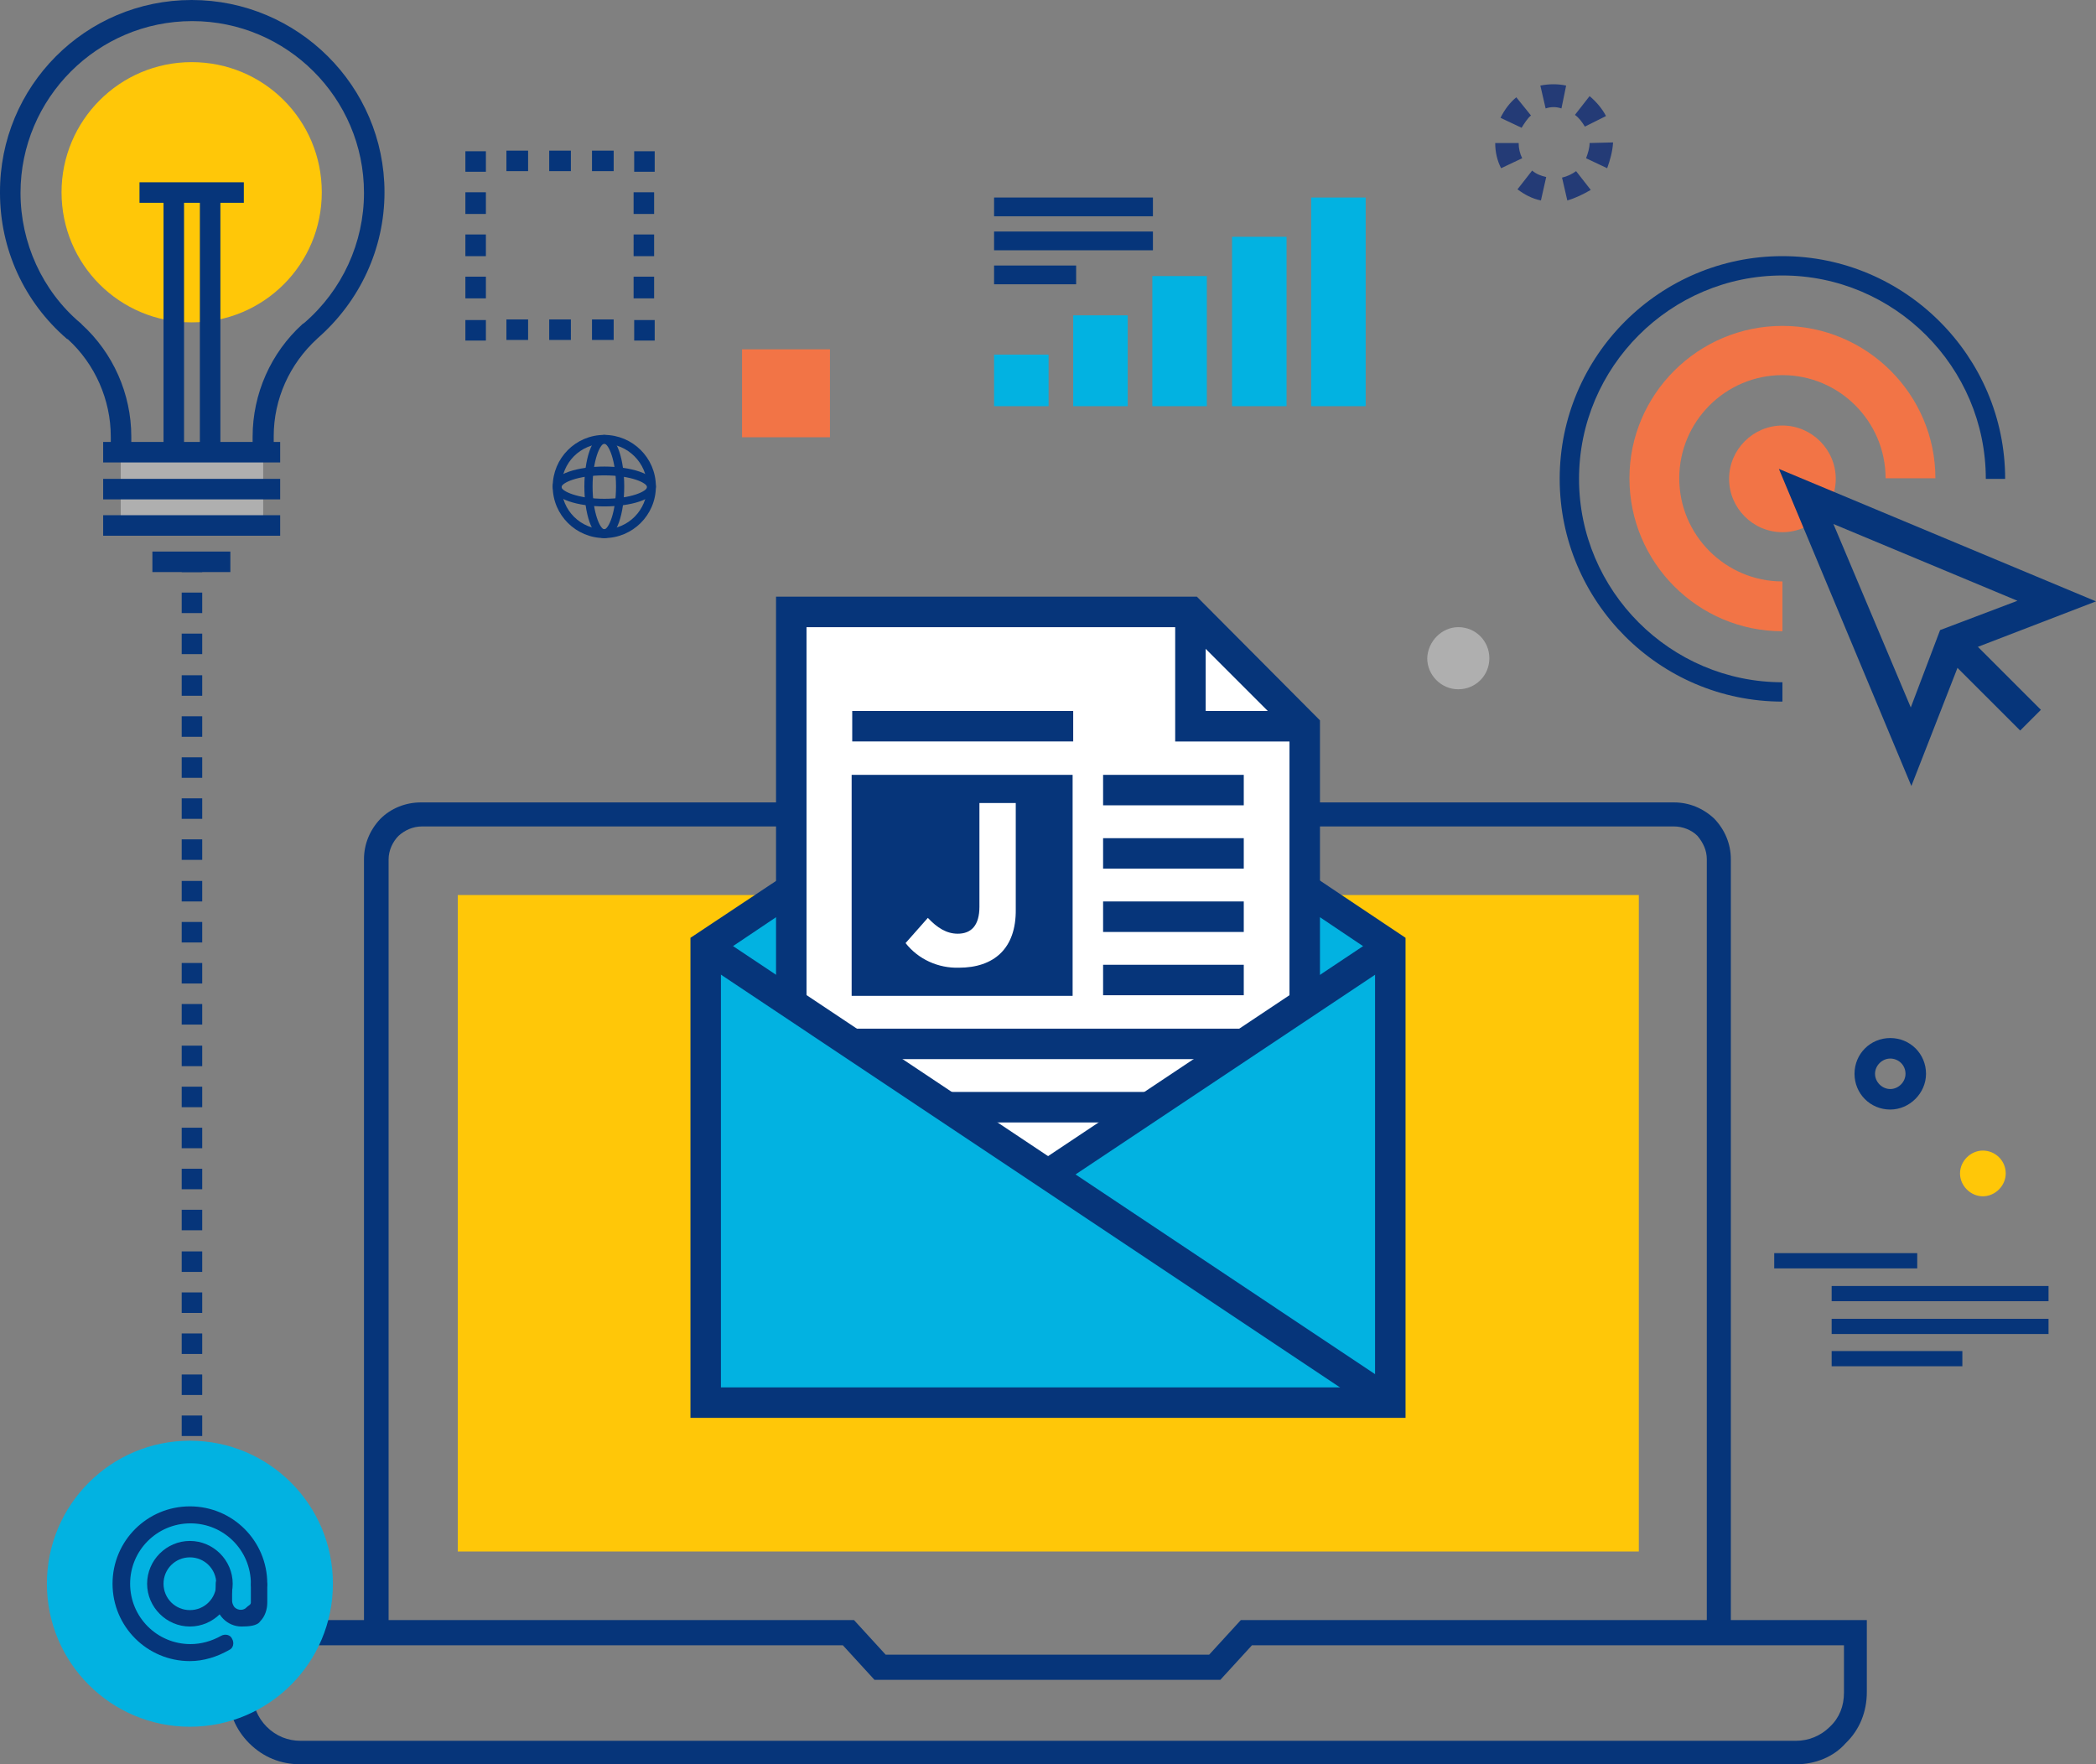 <svg id="Layer_1" xmlns="http://www.w3.org/2000/svg" viewBox="0 0 357.6 301"><rect x="0" y="0" width="357.6" height="301" fill="#808080" stroke="none"/><path fill="#06357A" d="M322.5 189.3c-3.4 0-6.1-2.7-6.1-6.1 0-3.4 2.7-6.1 6.1-6.1s6.1 2.7 6.1 6.1c0 3.3-2.8 6.1-6.1 6.1zm0-8.7c-1.4 0-2.6 1.2-2.6 2.6 0 1.4 1.2 2.6 2.6 2.6s2.6-1.2 2.6-2.6c0-1.5-1.2-2.6-2.6-2.6zm-10 38.8h37v2.6h-37zm0 5.6h37v2.6h-37zm0 5.5h22.3v2.6h-22.3zm-9.8-16.7h24.4v2.6h-24.4zM31 95.8h3.5v1.8H31zm3.5 156.3H31v-3.5h3.5v3.5zm0-7.1H31v-3.5h3.5v3.5zm0-7H31v-3.5h3.5v3.5zm0-7H31v-3.5h3.5v3.5zm0-7H31v-3.5h3.5v3.5zm0-7H31v-3.5h3.5v3.5zm0-7.1H31v-3.5h3.5v3.5zm0-7H31v-3.5h3.5v3.5zm0-7H31v-3.5h3.5v3.5zm0-7H31v-3.5h3.5v3.5zm0-7H31v-3.5h3.5v3.5zm0-7.1H31v-3.5h3.5v3.5zm0-7H31v-3.5h3.5v3.5zm0-7H31v-3.5h3.5v3.5zm0-7H31v-3.5h3.5v3.5zm0-7.1H31v-3.5h3.5v3.5zm0-7H31v-3.5h3.5v3.5zm0-7H31v-3.5h3.5v3.5zm0-7H31v-3.5h3.5v3.5zm0-7H31v-3.5h3.5v3.5zm0-7.1H31v-3.5h3.5v3.5zm0-7H31v-3.5h3.5v3.5zm-3.5 151h3.5v1.8H31z"/><path fill="#AFAFAF" d="M20.6 77.2h24.3v12.4H20.6z"/><path fill="#06357A" d="M17.6 75.4h30.2v3.5H17.6zm0 12.5h30.2v3.5H17.6zm0-6.2h30.2v3.5H17.6zM26 94.1h13.3v3.5H26z"/><path fill="#FFC708" d="M10.5 32.8c0 12.3 9.9 22.2 22.2 22.2s22.2-9.9 22.2-22.2S45 10.6 32.7 10.6s-22.2 10-22.2 22.2z"/><path fill="#06357A" d="M27.9 32.8h3.5v44.4h-3.5zm6.2 0h3.5v44.4h-3.5z"/><path fill="#06357A" d="M23.8 31.1h17.8v3.5H23.8z"/><path fill="#06357A" d="M46.6 77.2h-3.5v-2.7c0-7.3 3.1-14.3 8.5-19.2l.3-.2c6.5-5.6 10.2-13.7 10.2-22.2 0-16.2-13.2-29.3-29.3-29.3-16.2 0-29.3 13.2-29.3 29.3 0 8.5 3.7 16.7 10.2 22.2.1.1.2.1.2.2 5.4 4.9 8.5 11.9 8.5 19.2v2.7h-3.5v-2.7c0-6.3-2.7-12.4-7.3-16.6l-.2-.1C4.1 51.5 0 42.5 0 32.9-.1 14.7 14.6 0 32.7 0s32.9 14.7 32.9 32.8c0 9.6-4.2 18.6-11.4 24.9l-.1.1c-4.7 4.3-7.4 10.3-7.4 16.6v2.8h-.1zm61.6-22.6h3.5v3.5h-3.5zm-3.6 3.4H101v-3.5h3.7V58h-.1zm-7.2 0h-3.7v-3.5h3.7V58zm-7.3 0h-3.7v-3.5h3.7V58zm-10.7-3.4h3.5v3.5h-3.5zm3.5-3.7h-3.5v-3.7h3.5v3.7zm0-7.2h-3.5V40h3.5v3.7zm0-7.2h-3.5v-3.7h3.5v3.7zm-3.5-10.7h3.5v3.5h-3.5zm25.2 3.4H101v-3.5h3.7v3.5h-.1zm-7.2 0h-3.7v-3.5h3.7v3.5zm-7.3 0h-3.7v-3.5h3.7v3.5zm18.1-3.4h3.5v3.5h-3.5zm3.4 25.1h-3.5v-3.7h3.5v3.7zm0-7.2h-3.5V40h3.5v3.7zm0-7.2h-3.5v-3.7h3.5v3.7z"/><path fill="#F27446" d="M126.6 59.6h15v15h-15z"/><g fill="#06357A"><path d="M103.1 91.8c-4.8 0-8.8-3.9-8.8-8.8 0-4.8 3.9-8.8 8.8-8.8 4.8 0 8.8 3.9 8.8 8.8s-4 8.8-8.8 8.8zm0-16.1c-4.1 0-7.3 3.3-7.3 7.3 0 4.1 3.3 7.3 7.3 7.3 4.1 0 7.3-3.3 7.3-7.3s-3.3-7.3-7.3-7.3z"/><path d="M103.1 91.8c-2.2 0-3.4-4.4-3.4-8.8s1.2-8.8 3.4-8.8 3.4 4.4 3.4 8.8-1.2 8.8-3.4 8.8zm0-16.1c-.7 0-2 2.8-2 7.3s1.3 7.3 2 7.3 2-2.8 2-7.3-1.3-7.3-2-7.3z"/><path d="M103.1 86.4c-4.4 0-8.8-1.2-8.8-3.4s4.4-3.4 8.8-3.4 8.8 1.2 8.8 3.4c0 2.3-4.5 3.4-8.8 3.4zm0-5.3c-4.6 0-7.3 1.3-7.3 2s2.8 2 7.3 2c4.6 0 7.3-1.3 7.3-2s-2.7-2-7.3-2z"/></g><path d="M262.9 34.2c-1.5-.3-2.8-1-4-1.9l2.5-3.2c.7.6 1.5.9 2.4 1.1l-.9 4zm4.5 0l-.9-3.9c.9-.2 1.7-.6 2.4-1.1l2.5 3.2c-1.2.7-2.6 1.4-4 1.8zm-11.3-5.5c-.7-1.4-1-2.8-1-4.3h4c0 .9.2 1.8.6 2.6l-3.6 1.7zm18.1 0l-3.6-1.7c.3-.8.6-1.7.6-2.6l4-.1v.1c-.1 1.5-.5 2.9-1 4.3zm-14.6-6.9l-3.6-1.7c.7-1.4 1.6-2.6 2.7-3.5l2.5 3.1c-.6.5-1.1 1.3-1.6 2.1zm10.8-.2c-.5-.8-1-1.5-1.7-2l2.5-3.2c1.1.9 2.2 2.2 2.8 3.4l-3.6 1.8zm-6.7-3.1l-.9-3.9c1.5-.3 3-.3 4.4 0l-.8 3.9c-.9-.3-1.8-.3-2.7 0z" fill="#243B76"/><path fill="#AFAFAF" d="M248.8 107c3 0 5.3 2.4 5.3 5.3 0 3-2.4 5.3-5.3 5.3s-5.3-2.4-5.3-5.3c.1-2.9 2.5-5.3 5.3-5.3z"/><path fill="#06357A" d="M304.1 119.7c-21 0-38-17.1-38-38 0-21 17.1-38 38-38s38 17.1 38 38h-3.3c0-19.1-15.6-34.7-34.7-34.7s-34.7 15.6-34.7 34.7 15.6 34.7 34.7 34.7v3.3z"/><path fill="#F27446" d="M304.1 55.6c-14.4 0-26.1 11.7-26.1 26 0 14.4 11.7 26.1 26.1 26.1v-8.5c-9.7 0-17.6-7.9-17.6-17.6S294.4 64 304.1 64s17.6 7.9 17.6 17.6h8.5c0-14.3-11.7-26-26.1-26z"/><path fill="#F27446" d="M313.2 81.7c0 5-4.1 9.1-9.1 9.1s-9.1-4.1-9.1-9.1 4.1-9.1 9.1-9.1 9.1 4.1 9.1 9.1z"/><g fill="#06357A"><path d="M326.1 134.1L303.5 80l54.1 22.6-22.6 8.7-8.9 22.8zm-13.3-44.7l13.2 31.3 5-13.2 13.2-5-31.4-13.1z"/><path transform="rotate(-45.012 339.692 116.161)" d="M337.212 106.668h5v19.001h-5z"/></g><path fill="#FFC708" d="M342.2 200.2c0 2.1-1.8 3.9-3.9 3.9s-3.9-1.8-3.9-3.9 1.8-3.9 3.9-3.9 3.9 1.7 3.9 3.9z"/><path fill="#06357A" d="M295.4 278.5h-4.2V146.6c0-1.5-.6-2.8-1.6-4-1-1-2.5-1.6-4-1.6H72c-1.5 0-2.9.6-4 1.6-1 1-1.7 2.5-1.7 4v131.9h-4.2V146.6c0-2.6 1-5 2.8-6.9 1.8-1.8 4.3-2.8 6.9-2.8h213.8c2.6 0 5 1 6.9 2.8 1.8 1.9 2.8 4.3 2.8 6.9v131.9h.1z"/><path fill="#06357A" d="M306.5 301H51.2c-3.3 0-6.3-1.2-8.7-3.6-2.3-2.3-3.6-5.4-3.6-8.7v-12.3h106.8l5.4 5.9h55.2l5.4-5.9h106.8v12.3c0 3.3-1.2 6.4-3.6 8.7-2.1 2.4-5.3 3.6-8.4 3.6zM43.1 280.7v8.1c0 2.1.8 4.2 2.4 5.8s3.6 2.4 5.8 2.4h255.1c2.1 0 4.2-.8 5.8-2.4 1.6-1.5 2.4-3.5 2.4-5.8v-8.1h-101l-5.4 5.9h-59l-5.4-5.9H43.1z"/><path fill="#FFC708" d="M78.1 152.7h201.5v112H78.1z"/><path fill="#02B2E1" d="M223.7 152.4l12.5 8.8-13.5 9.6zm-103.9 8.2l15.3 10.2v-19.2z"/><path fill="#FFF" d="M222.6 126.5l.6 87.3h-88.7v-110h66"/><path fill="#02B2E1" d="M120.4 161.4l58.4 38.9 58.4-38.9v77.9H120.4z"/><path transform="rotate(-33.688 208.025 180.886)" fill="#06357A" d="M172.932 178.294h70.203v5.2h-70.203z"/><path fill="#06357A" d="M239.8 241.9h-122V160l15.8-10.5 2.8 4.3-13.4 9v73.9h111.6v-73.9l-13.4-9 2.9-4.3 15.7 10.5z"/><path transform="rotate(-56.308 178.768 200.336)" fill="#06357A" d="M176.161 130.13h5.2v140.394h-5.2z"/><g fill="#06357A"><path d="M225.2 171.1H220V125l-18-18h-64.4v64.1h-5.2v-69.3h71.8l21 21.1z"/><path d="M222.6 126.5h-22.1v-22.1h5.2v16.9h16.9z"/></g><path d="M188.2 164.6h24v5.2h-24zm0-10.8h24v5.2h-24zm0-10.8h24v5.2h-24zm0-10.8h24v5.2h-24zm-42.8-10.9h37.7v5.2h-37.7zm0 54.2h66.9v5.2h-66.9zm16.2 10.8h34.3v5.2h-34.3zm-16.3-54.1H183v37.7h-37.7z" fill="#06357A"/><path fill="#FFF" d="M163.6 165.1c-3.5.1-6.9-1.4-9.1-4.2l3.8-4.3c1.6 1.7 3.2 2.7 5.1 2.7 2.3 0 3.7-1.4 3.7-4.6V137h6.2v18.1c.1 6.8-3.8 10-9.7 10z"/><path d="M169.6 60.5h9.3v8.8h-9.3zm13.5-6.7h9.3v15.5h-9.3zm13.5-6.7h9.3v22.2h-9.3zm13.6-6.7h9.3v28.9h-9.3zm13.5-6.7h9.3v35.6h-9.3z" fill="#02B2E1"/><path d="M169.6 39.5h27.1v3.2h-27.1zm0 5.8h14v3.2h-14zm0-11.6h27.1v3.2h-27.1z" fill="#06357A"/><circle fill="#02B2E1" cx="32.4" cy="270.2" r="24.4"/><g fill="#06357A"><path d="M32.4 283.4c-7.3 0-13.2-5.9-13.2-13.2 0-7.3 5.9-13.2 13.2-13.2s13.2 5.9 13.2 13.2c0 .8-.6 1.4-1.4 1.4s-1.4-.6-1.4-1.4c0-5.7-4.6-10.3-10.3-10.3s-10.3 4.6-10.3 10.3c0 5.7 4.6 10.3 10.3 10.3 1.8 0 3.6-.5 5.2-1.4.7-.4 1.6-.2 1.9.5.4.7.2 1.6-.5 1.9-2.1 1.2-4.4 1.9-6.7 1.9z"/><path d="M32.4 277.5c-4 0-7.3-3.3-7.3-7.3s3.3-7.3 7.3-7.3 7.3 3.3 7.3 7.3-3.3 7.3-7.3 7.3zm0-11.8c-2.5 0-4.5 2-4.5 4.5s2 4.5 4.5 4.5 4.5-2 4.5-4.5-2-4.5-4.5-4.5z"/><path d="M41.2 277.5c-1.2 0-2.3-.5-3.1-1.3s-1.3-1.9-1.3-3.1v-2.9c0-.8.6-1.4 1.4-1.4s1.4.6 1.4 1.4v2.9c0 .3.1.7.4 1.1.6.6 1.6.6 2.1 0 .3-.3.7-.4.7-.8v-2.9c0-.8.6-1.4 1.4-1.4s1.4.6 1.4 1.4v2.9c0 1.2-.4 2.4-1.2 3.2-.5.8-2 .9-3.2.9z"/></g></svg>